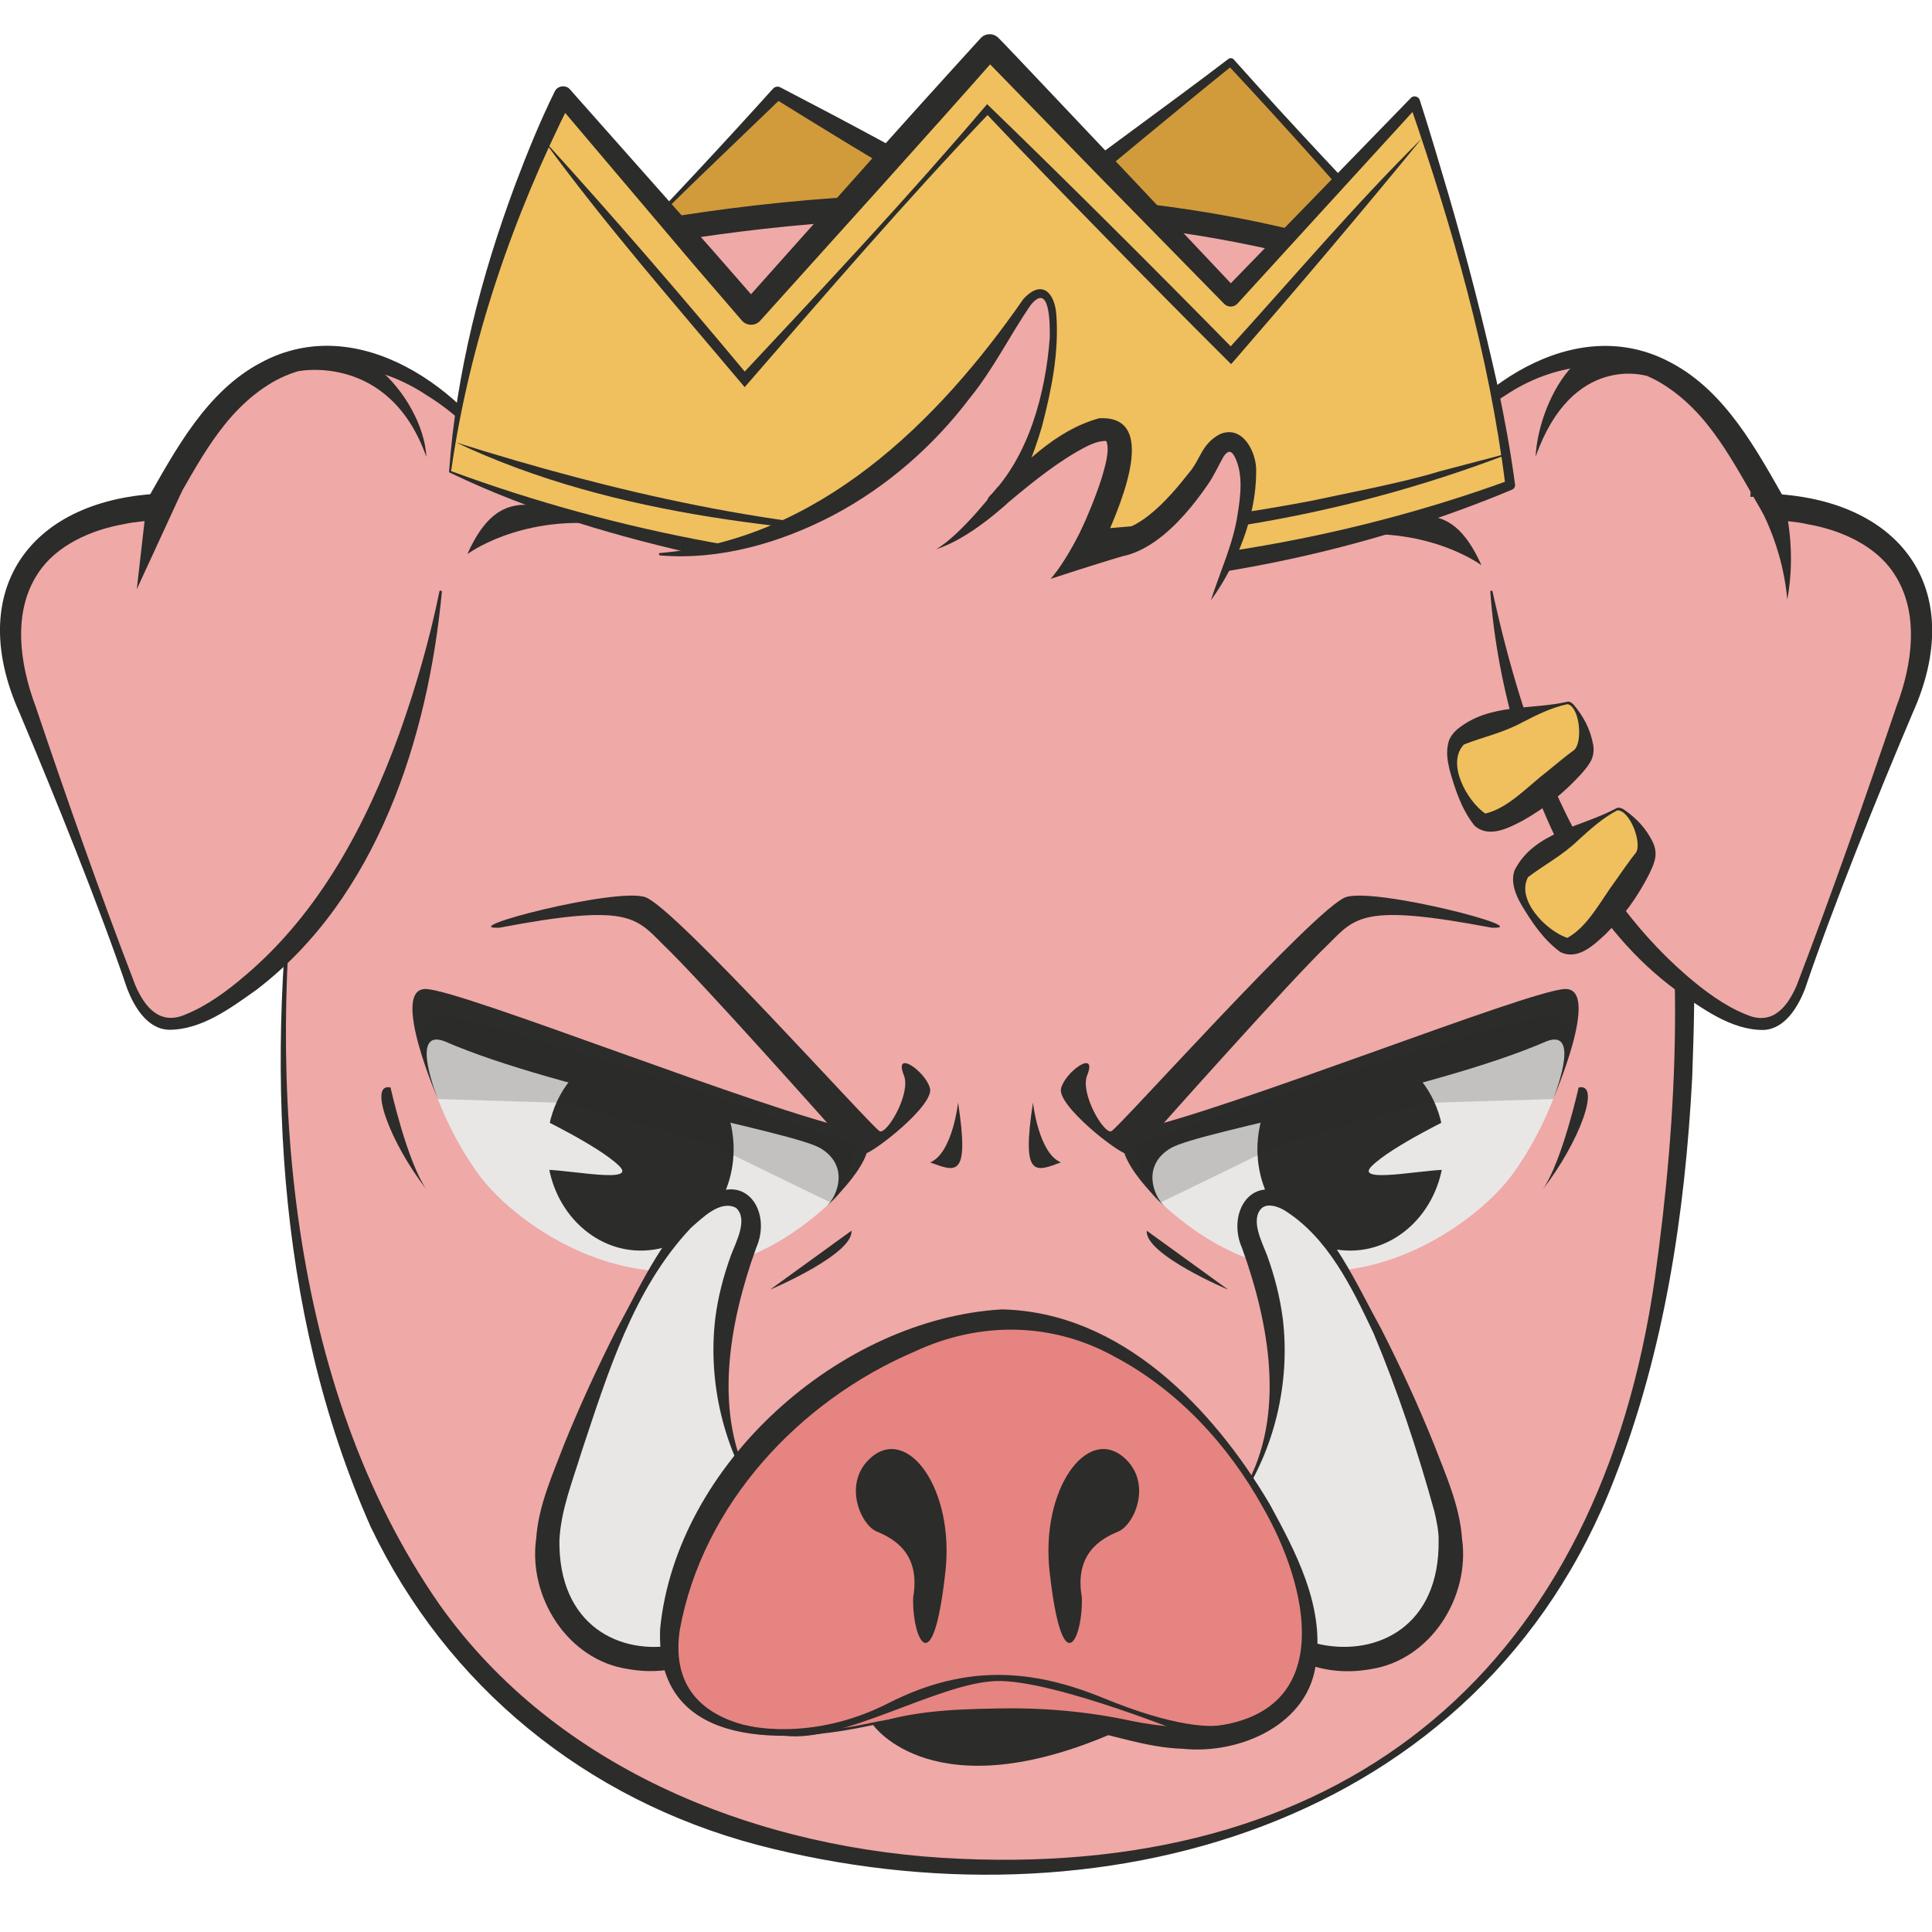 <svg version="1.1" id="Слой_1" xmlns="http://www.w3.org/2000/svg" xmlns:xlink="http://www.w3.org/1999/xlink" x="0px" y="0px"
	 viewBox="0 0 1024 1024" style="enable-background:new 0 0 1024 1024;" xml:space="preserve"><style type="text/css">
	.st0{fill:#EFA9A7;}
	.st1{fill:#2C2C2A;}
	.st2{fill:#E8E7E6;}
	.st3{opacity:0.2;fill:#2C2C2A;}
	.st4{fill:#E68481;}
	.st5{fill:#D19B3B;}
	.st6{fill:#F0C05E;}
</style><g><path class="st0" d="M158.3,437.1c0,0-31.8,183.2,30.3,342.1s203.1,207.4,327.9,210.4c124.7,3,252.4-42.1,320.3-170.2
		s61.8-347.5,45.2-411.1c-16.7-63.6-59-148.3-59-148.3H211.3L158.3,437.1z"/><path class="st1" d="M158.9,437.2c-17.9,136.5-6.7,297,73.8,412.9c62.5,88.5,170.8,130.7,276.4,135.1
		c207.2,9.2,338.7-103.4,368-307.6c12.3-87.6,16.4-179-0.6-266.1c-13.9-51.4-36.4-100.7-59.6-148.6c0,0,5.9,3.7,5.9,3.7
		c-197.6,0.6-413.6-0.7-611.5-4.5c0,0,2.1-1.6,2.1-1.6C196.5,311.1,175.3,385.7,158.9,437.2L158.9,437.2z M157.7,436.9
		c15.9-51.9,36.6-126.1,51.5-177.6c0.3-1,1.1-1.6,2.1-1.6c0,0,152.9-2.4,152.9-2.4c147-2.2,311.8-2.2,458.8-2.1
		c2.6,0,4.8,1.5,5.8,3.7c23.3,49.1,45.4,98.8,59.3,151.6c11.4,53.6,10.8,108.4,8.8,162.7c-3.8,72-14.7,144.5-41,212
		C784.6,969,581.2,1024.9,401.3,977.8c-90.6-24.1-164.4-83.8-204.9-168.7C145.1,693.1,140.7,561.1,157.7,436.9L157.7,436.9z"/><path class="st2" d="M800.3,624.2c-22.6,29.4-106.1,89-186.8,11.6c-19-18.2-17.9-35.6,23.9-45.2c9.3-2.1,21.6-5.1,35.6-8.6
		c21.6-5.4,47.2-12.1,70.9-18.5c29.6-7.8,56.6-15.2,70.1-19.4C845.5,534.6,822.9,594.8,800.3,624.2z"/><path class="st1" d="M617.4,639.6c-6.4-6.1-12.1-21.9,3-31c15.1-9.1,138.8-30.3,199.3-56.7c19-7.3,3.5,30.6,3.5,30.6
		s25.6-58.9,6.3-58.3c-19.3,0.6-179.5,64.7-227.9,74.8C580.7,605.6,617.4,639.6,617.4,639.6z"/><path class="st1" d="M765.3,610.6c-1.2,29.9-24.3,53.4-51.6,52.2c-27.3-1.1-48.4-26.3-47.2-56.2c0.4-8.9,2.7-17.2,6.4-24.5
		c21.6-5.4,47.2-12.1,70.9-18.5C757.5,573.7,766.1,591.1,765.3,610.6z"/><path class="st2" d="M772.4,590.9c0,0-34.7,16.5-45.4,27.2s37.6-0.5,42.9,2.4S774.7,589.7,772.4,590.9z"/><path class="st1" d="M576.2,570c5.7-14.2-11.5-2.1-13.8,6.8c-2.4,8.9,29.7,34,34.7,34.8c4.9,0.8,15.9-12.1,15.9-12.1
		s71.6-80.6,91.2-99.2c14.3-14.3,18.6-21.5,86.4-8.6c24.8,1-61.6-21.5-77.3-16.2c-15.7,5.3-120.5,122.5-124.3,124.1
		C585,601.1,572.4,579.5,576.2,570z"/><path class="st3" d="M615.4,637.2c0,0,53.7-26,58.8-28.7c5-2.7,81.1-23.9,81.1-23.9l67.9-2.1c0,0,17.8-39.2,2-43.9
		c-15.8-4.6-223.6,68.2-223.6,68.2S606.8,634.5,615.4,637.2z"/><path class="st1" d="M547.5,584.4c0,0,2.9,26.8,14.8,31.7C548.7,621.1,541.3,624.7,547.5,584.4z"/><path class="st2" d="M255,624.2c22.6,29.4,106.1,89,186.8,11.6c19-18.2,17.9-35.6-23.9-45.2c-9.3-2.1-21.6-5.1-35.6-8.6
		c-21.6-5.4-47.2-12.1-70.9-18.5c-29.6-7.8-56.6-15.2-70.1-19.4C209.8,534.6,232.4,594.8,255,624.2z"/><path class="st1" d="M437.9,639.6c6.4-6.1,12.1-21.9-3-31c-15.1-9.1-138.8-30.3-199.3-56.7c-19-7.3-3.5,30.6-3.5,30.6
		s-25.6-58.9-6.3-58.3c19.3,0.6,179.5,64.7,227.9,74.8C474.6,605.6,437.9,639.6,437.9,639.6z"/><path class="st1" d="M290,610.6c1.2,29.9,24.3,53.4,51.6,52.2c27.3-1.1,48.4-26.3,47.2-56.2c-0.4-8.9-2.7-17.2-6.4-24.5
		c-21.6-5.4-47.2-12.1-70.9-18.5C297.8,573.7,289.2,591.1,290,610.6z"/><path class="st2" d="M282.9,590.9c0,0,34.7,16.5,45.4,27.2s-37.6-0.5-42.9,2.4S280.6,589.7,282.9,590.9z"/><path class="st1" d="M479.1,570c-5.7-14.2,11.5-2.1,13.8,6.8c2.4,8.9-29.7,34-34.7,34.8c-4.9,0.8-15.9-12.1-15.9-12.1
		s-71.6-80.6-91.2-99.2c-14.3-14.3-18.6-21.5-86.4-8.6c-24.8,1,61.6-21.5,77.3-16.2c15.7,5.3,120.5,122.5,124.3,124.1
		C470.3,601.1,482.9,579.5,479.1,570z"/><path class="st3" d="M439.9,637.2c0,0-53.7-26-58.8-28.7c-5-2.7-81.1-23.9-81.1-23.9l-67.9-2.1c0,0-17.8-39.2-2-43.9
		s223.6,68.2,223.6,68.2S448.5,634.5,439.9,637.2z"/><path class="st1" d="M507.8,584.4c0,0-2.9,26.8-14.8,31.7C506.6,621.1,514,624.7,507.8,584.4z"/><path class="st2" d="M655.9,796c20.4-28.5,30.9-79.2,7-137.7c-12.3-30.2,34.6-66.3,101.7,135.8c24.3,77.7-56.7,111.7-99.7,62.5
		C643.2,827.6,655.9,796,655.9,796z"/><path class="st2" d="M403.2,796c-20.4-28.5-30.9-79.2-7-137.7c12.3-30.2-34.6-66.3-101.7,135.8c-24.3,77.7,56.7,111.7,99.7,62.5
		C415.9,827.6,403.2,796,403.2,796z"/><path class="st1" d="M655.4,795.7c25.9-37.4,19-86,5.6-126.5c0,0-2.7-7.7-2.7-7.7c-8.3-19,5.4-40.4,25.8-26.7
		c22.9,17.7,34.6,45.4,48.1,69.8c10.2,20,19.6,40.4,28,61.3c6.1,15.9,13.5,32.2,14.7,49.6c4.4,30.9-16.6,64.4-48.5,69.2
		C674.8,893.9,637.7,843.1,655.4,795.7L655.4,795.7z M656.5,796.3c-25.8,83.2,107.3,111.1,106,20c0.1-4.5-1.2-11-2.3-15.4
		c-8.8-31.8-19.4-63.8-32.2-94.3c-11.5-24.3-24.3-51-47.7-65.4c-3.5-1.9-8.3-3.4-11.4-1c-6.5,6,0,18.1,2.7,25.2
		c3.9,10.8,6.8,22,8.3,33.5C684,732.7,675.5,768.6,656.5,796.3L656.5,796.3z"/><path class="st1" d="M402.6,796.3c-19-27.7-27.5-63.7-23.5-97.4c1.4-11.4,4.4-22.7,8.3-33.5c2.7-7.1,9.3-19.3,2.7-25.2
		c-8.3-4.4-17.7,5.2-23.9,10.6c-30.5,32.3-44.1,77.1-57.9,118.5c-4.7,15.4-11,30.9-11.8,47C295.3,907.4,428.4,879.6,402.6,796.3
		L402.6,796.3z M403.7,795.7c17.7,47.4-19.5,98.2-71,88.9c-31.9-4.8-52.9-38.3-48.5-69.2c1.2-17.4,8.6-33.6,14.7-49.6
		c8.4-20.8,17.9-41.3,28-61.3c13.4-24.4,25.1-52.1,48.1-69.8c20.4-13.6,34.2,7.6,25.8,26.7c0,0-2.7,7.7-2.7,7.7
		C384.7,709.7,377.8,758.3,403.7,795.7L403.7,795.7z"/><path class="st4" d="M456.7,914.9c27.5-5.3,73.3-14.3,141.6,2.2s118.6-14.6,85.8-92.6S582.3,691.4,520.2,700
		c-50.6,7-141.9,55.8-164.3,155.1C344.1,924.6,413.9,923.1,456.7,914.9z"/><path class="st1" d="M456.6,914.2c47-10.2,96.2-12.3,143.5-2c14.6,2.9,29.6,4.3,44.4,2.6c64.3-8.4,48.6-74.7,24.9-115.8
		c-18.3-33.1-45.2-62.2-78.4-79.8c-33.3-18.6-71.8-18.9-106.1-2.9c-61.3,26.1-112.6,81.2-124.6,147.6
		C352,920,416.9,922.2,456.6,914.2L456.6,914.2z M456.8,915.5c-44.9,9-109.8,10.3-106.9-52.4c8.7-87,95-164,181.1-169.1
		c63.2,1.4,111.7,52.2,141.9,103.1c13.8,25.3,28.8,53.5,24.7,83.4c-3.3,33.5-40.5,49.5-70.6,46.4c-19.5-0.6-37.9-7.6-56.9-11.3
		C532.9,907.6,494.2,907.5,456.8,915.5L456.8,915.5z"/><path class="st1" d="M556.3,832.9c-4.8-43.5,19.8-77.4,39.4-60.4c15.3,13.3,5.7,35.7-3.1,39.3c-8.7,3.6-23.3,11.4-19.2,34.8
		C574.1,867.7,563.1,894.1,556.3,832.9z"/><path class="st1" d="M501.1,832.9c4.8-43.5-19.8-77.4-39.4-60.4c-15.3,13.3-5.7,35.7,3.1,39.3c8.7,3.6,23.3,11.4,19.2,34.8
		C483.3,867.7,494.4,894.1,501.1,832.9z"/><polygon class="st5" points="329.8,133.6 412.1,49.4 516.5,108.7 553.7,109.9 652.2,32.9 749.8,139.7 553.7,260 354.6,192.1 
		305.5,173.5 	"/><path class="st1" d="M329.3,133.2c23.7-24.3,57.3-60.5,80.4-86.2c1-1.1,2.6-1.4,3.9-0.7c35.6,18.5,71,37.4,105.7,57.5
		c0,0-2.6-0.7-2.6-0.7c12.4,0.3,24.9,1,37.3,1.5l-3.4,1.1l50.3-37.1c16.8-12.4,33.6-24.7,50.1-37.3c0.9-0.7,2.2-0.6,2.9,0.2
		c32.1,36,65.2,71,98.6,105.8c1.5,1.6,1.2,4.3-0.8,5.4c-32.1,21-64.4,41.6-96.8,62.1c-29,17.7-68.9,43.6-97.5,60.9
		c-1.8,1.1-3.9,1.3-5.8,0.6c-20.8-7-41.5-14.1-62.2-21.4c-41.5-14.3-82.5-29.7-123.4-45.5c-20.6-7.6-40.5-16.9-60.9-24.9
		c-0.7-0.3-1-1.1-0.6-1.7C313,159.7,321.1,146.4,329.3,133.2L329.3,133.2z M330.4,134c-8,13.4-16.1,26.7-23.8,40.1l-0.6-1.8
		c41.1,15.2,83.4,27,125.3,39.9c41.8,13.1,83.3,27.1,124.7,41.3c0,0-5.8,0.6-5.8,0.6c64.5-39.1,132.4-79.9,197.7-117.5
		c0,0-0.8,5.4-0.8,5.4c-31.6-36.4-63.6-72.5-96.5-107.7c0,0,2.9,0.2,2.9,0.2c-28,22.5-68.3,56.2-96.5,79.4c-1,0.8-2.2,1.2-3.4,1.1
		c-12.4-0.2-24.9-0.3-37.3-0.7c-10.1-3.7-19.1-10.6-28.7-15.6c-26-14.9-51.6-30.7-77.1-46.5c0,0,4.1-0.6,4.1-0.6
		C389.7,75.7,353.9,109.3,330.4,134L330.4,134z"/><path class="st0" d="M305.5,131.5c0,0,223.6-57.5,425.9,10.3c0,69.8-245.4,65.7-245.4,65.7l-196.1-37L305.5,131.5z"/><path class="st1" d="M494.9,213.9c-4.9,0-8.1,0-9-0.1c-0.4,0-0.7,0-1.1-0.1l-196.1-37c-1.9-0.4-3.5-1.5-4.4-3.2
		c-0.9-1.7-1-3.7-0.3-5.5l15.6-39c0.8-1.9,2.4-3.3,4.3-3.8c2.3-0.6,227.8-57.2,429.5,10.4c2.6,0.9,4.4,3.3,4.4,6.1
		c0,10.1-4.2,19.3-12.4,27.4C682.7,211.2,533.6,213.9,494.9,213.9z M486.7,201.1c11,0.1,186.6,1.4,229.8-41.1
		c4.4-4.4,7.1-8.9,8.1-13.8c-184-59.7-386.9-15.7-414.3-9.3l-11.5,28.7L486.7,201.1z"/><path class="st0" d="M694.4,315.4c0,0,67.1-73.8,89.9-99.4c22.8-25.6,95.9-65.4,155.9,52.5c72,8.9,96.6,48.7,62.2,126.6
		s-43.1,125.1-55.1,143.3c-11.9,18.2-91.9-11.8-145.1-165.4C760.4,335.4,694.4,315.4,694.4,315.4z"/><path class="st0" d="M329,315.4c0,0-67.1-73.8-89.9-99.4s-95.9-65.4-155.9,52.5c-72,8.9-96.6,48.7-62.2,126.6S64,520.3,76,538.4
		s91.9-11.8,145.1-165.4C263,335.4,329,315.4,329,315.4z"/><path class="st1" d="M791.1,313.6c16.4,74.6,43.9,152.5,103,203.6c9.3,8,20.3,16.2,31.6,20.6c13.4,5.8,21.4-3.6,26.5-15.3
		c18.6-48.6,36.1-98.4,52.9-147.9c8.5-22.4,12.5-50-1.3-70.7c-9.7-14.8-28.2-23-45.5-26c-6.2-1.5-12.8-1.7-19.1-2.6
		c-2.1-0.3-3.8-1.6-4.8-3.3c-15.5-26.2-28.2-53.6-54.4-69.2c-25.7-15.1-58.2-9.4-82.2,6.8c-17.4,10.5-31.7,26.9-45.7,41.1
		c24.5-44.1,82.2-86.3,133.7-58.4c28.8,15.2,45.4,46.5,60.4,72.8c0,0-5.4-3.3-5.4-3.3c68.5,4,101.6,52.2,73,116
		c-18.2,42.8-42.5,103.1-57.2,146.6c-3.6,9.1-10.5,21.1-22,21.5c-17.2,0.1-32.8-11.7-46.3-21.1c-43.6-32.1-68.7-82.9-83.9-133.4
		c-7.5-25.4-12.6-51.4-14.5-77.7C789.8,312.9,791,312.8,791.1,313.6L791.1,313.6z"/><path class="st1" d="M234.2,313.7c-7.3,77.2-34.3,162.2-98.4,211c-13.4,9.5-29,21.2-46.3,21.1c-11.6-0.4-18.4-12.4-22-21.5
		c-14.6-43.2-39.2-104-57.2-146.6c-28.6-63.8,4.4-112.1,73-116c0,0-5.4,3.3-5.4,3.3c15-26.3,31.5-57.6,60.4-72.8
		c51.5-27.8,109.3,14.3,133.6,58.5c-13.9-14.4-28.2-30.6-45.6-41.1c-24-16.2-56.5-21.9-82.2-6.8c-26.2,15.6-38.9,42.9-54.4,69.2
		c-1.1,1.8-2.9,3-4.8,3.2c-6.4,1-13,1.2-19.2,2.6c-17.2,3-35.8,11.1-45.5,26c-13.8,20.7-9.7,48.3-1.3,70.7
		c16.7,49.5,34.2,99.3,52.9,147.9c5,11.6,13.1,21.2,26.5,15.3c11.3-4.5,22.3-12.6,31.6-20.6c39.4-33.3,64.4-80.3,81.8-128.4
		c8.7-24.4,16-49.6,21.2-75.2C232.9,312.8,234.2,312.9,234.2,313.7L234.2,313.7z"/><path class="st6" d="M238.5,250c0,0,265.2,123,561.9,7.1c-10.2-85.4-50.7-203.2-50.7-203.2l-97.6,103.6L524.5,24.7L398.1,165.8
		L298.5,50.9C298.5,50.9,248.7,146.4,238.5,250z"/><path class="st1" d="M241.7,234.5c83.9,26.4,171.4,46.6,259.6,48.6c64.6,0.6,129.6-5.5,193-17.5c20-4.3,49.4-9.8,68.8-15.8
		c0,0,34.2-9,34.2-9s0.2,0.6,0.2,0.6c-88.5,33.6-184,49.3-278.6,45.2C425.5,282.6,326.2,274.5,241.7,234.5L241.7,234.5z"/><path class="st1" d="M239.1,249.7c178.5,65.7,381.1,70.1,560.4,5c0,0-1.6,2.7-1.6,2.7c-8.6-69.2-28.1-136.8-50.8-202.6
		c0,0,4.8,1,4.8,1l-96,105.1c-1.9,2.1-5.3,2.1-7.2,0c0,0-64.5-65.8-64.5-65.8l-64.3-66c0,0,9.5-0.2,9.5-0.2
		c-36.2,41.1-89.3,99.8-126.5,141.1c-2.6,2.9-7.2,2.8-9.7-0.1c0,0-24.8-28.8-24.8-28.8c-15.9-18.7-57.4-67.8-73.7-87
		c0,0,8.2-1,8.2-1C271.8,114.7,248.9,181.3,239.1,249.7L239.1,249.7z M238,250.3c3.7-52.5,17-104.1,35.4-153.3
		c6.2-16.4,12.8-32.6,20.6-48.5c1.5-3.2,6.1-3.7,8.2-1c17,19.2,59.3,66.9,75.7,85.4c0,0,25,28.6,25,28.6s-9.7-0.1-9.7-0.1l63.1-70.7
		c20.9-23.6,42.1-47,63.4-70.4c2.4-2.7,6.5-2.9,9.2-0.5c0.4,0,63.4,67,63.8,67.1c0,0,63.2,67,63.2,67s-7.2,0-7.2,0L747.7,52
		c1.3-1.6,4.2-1,4.8,1c5.4,16.7,10.3,33.5,15.3,50.3c9.8,33.6,18.5,67.5,26.1,101.7c3.6,17.1,6.8,34.4,9.1,51.8
		c0.2,1.2-0.5,2.2-1.5,2.7c-133.9,55.9-284.8,66.8-426.2,35.7C328.3,284.9,281.5,271.3,238,250.3L238,250.3z"/><path class="st1" d="M247.7,293.7c0,0,26.7-20.1,70.9-16C285.7,267.8,264.9,255.2,247.7,293.7z"/><path class="st1" d="M785.2,299.6c0,0-26.7-20.1-70.9-16C747.2,273.7,768,261.1,785.2,299.6z"/><path class="st1" d="M872.6,199.2c0,0-39.3-12.2-58.7,42.9C815.5,209.7,844.5,161.1,872.6,199.2z"/><path class="st1" d="M158.4,196.7c0,0,48.1-9.7,67.6,45.5C224.4,209.7,182.6,165.2,158.4,196.7z"/><path class="st1" d="M927.8,260.6c0,0,16.3,22.6,19.5,57.1c5.7-30.7-2.9-55.7-2.9-55.7l-16.6,1.4"/><polygon class="st1" points="96.6,260 72.5,312.3 77.9,265.1 	"/><path class="st0" d="M349.8,293.7c0,0,105.9,6.9,185.9-121.2c34.8-61.3,27.1,59.1-8.1,93.6c58-53.1,85.3-55.7,50.5,20.4
		c21.6,11.8,52.7-21.7,64-44.3c11.3-22.6,37.7,3.3,0,75.5c-37.7,72.2-218.4,24.2-218.4,24.2L349.8,293.7z"/><path class="st1" d="M349.9,293.1c83.6-7,147-69,192.5-134.6c10.1-11,16.8-2.9,17.5,8.6c1.4,19.9-2.6,39.6-7.6,58.8
		c-4.6,15.6-10.3,30.9-21.5,43.4c0,0-6.2-6.5-6.2-6.5c17.6-15.9,33.9-34.4,57.9-41.1c34.3-2,8.5,52.2,1.8,67.6c0,0-2.9-8.8-2.9-8.8
		c18.8,6.9,38.1-16.4,48.8-29.9c6.2-7.2,6.4-15,16.2-20.4c12.4-5.5,19.8,10,19.4,19.8c0,24.2-10.6,49.6-24,68.2
		c4.6-14.6,11.8-29.8,14.1-45.2c1.7-10.4,3.2-22.4-1.8-31.5c-2-3.3-3.7-2.2-5.6,0.5c-2.6,4.6-5.4,10.8-8.6,15.2
		c-13.7,19.9-38.2,47.5-65.1,35.3c-3.2-1.5-4.6-5.3-3.1-8.5c4.7-10.3,9.1-20.8,12.4-31.2c1.7-6,4.1-13.8,2.4-18.8
		c0-0.2-0.6-0.3-1-0.3c-4.7,0.2-9.6,2.8-14.7,5.7c-14.4,8.4-27.2,19.2-40.1,30c-1.9,1.8-4.9,1.6-6.5-0.4c-1.5-1.8-1.3-4.5,0.4-6.1
		c20.7-21.2,29.6-54.5,31.8-83.9c0.1-6.8,0.2-30.2-10.2-17.2c-11,16-19.7,33.9-32.2,49.2c-19.2,25.4-43.9,47-72.2,62
		c-28.2,14.8-60.2,24-91.9,21.4C349,294.3,349.1,293,349.9,293.1L349.9,293.1z"/><path class="st1" d="M528.8,258.1c0,0-18.9,25-32.6,33c18-5.7,37.6-24.3,37.6-24.3L528.8,258.1z"/><path class="st1" d="M575.2,276.3c0,0-8.3,18.8-18.3,30.5c19-6.3,38.3-12.1,38.3-12.1l-15.1-3.7L575.2,276.3z"/><path class="st1" d="M462.8,914.3c0,0,32.2,46.3,129.4,3.3C570.5,903.2,491.3,901.8,462.8,914.3z"/><path class="st1" d="M395.2,914.4c0,0,34.3,9.4,75.7-11.7s76.8-17.9,113.9-2.7c37,15.2,57.5,16.2,66.1,13.8
		c-8.1,6.5-16.2,7.6-16.2,7.6s-76.6-31.7-107.2-30.4s-80.9,32.8-111.5,29C385.4,916.1,395.2,914.4,395.2,914.4z"/><path class="st1" d="M287.7,73.7c37.3,41,73.5,83,109,125.6c0,0-4.1-0.1-4.1-0.1c44.3-47.3,88.6-94.6,130.6-144
		c43.8,42.4,88.7,87.2,131.5,130.8c0,0-4.7,0.1-4.7,0.1c34.1-37.4,68.4-78,103.6-112.7c-32.3,39.5-65.3,78.4-98.8,117
		c0,0-2.3,2.6-2.3,2.6s-2.5-2.5-2.5-2.5c-19.3-19.2-45.8-46-64.5-65.2C564.3,103.6,543,81.7,522,59.5l2.9-0.1
		c-45,47.2-87.5,96.6-130.2,145.8C358.6,162.3,320,118.2,287.7,73.7L287.7,73.7z"/><path class="st1" d="M607.8,652.3l43.1,31.2C650.9,683.6,606.6,664.8,607.8,652.3z"/><path class="st1" d="M451.3,652.3l-43.1,31.2C408.2,683.6,452.4,664.8,451.3,652.3z"/><path class="st1" d="M836.7,576.4c0,0-8.6,38.9-19,54C837.1,605.5,848.8,573.6,836.7,576.4z"/><path class="st1" d="M207,576.4c0,0,8.6,38.9,19,54C206.7,605.5,195,573.6,207,576.4z"/><path class="st6" d="M830.7,372.6c0,0-43.8,9.9-55.8,17.6c-12,7.7,0.1,35.8,9.7,44.3s46-25.3,53.3-32.6
		C845,394.5,835.2,370.6,830.7,372.6z"/><path class="st6" d="M856.8,429c0,0-39.5,21.3-49,31.9s9.7,34.4,21.2,40c11.6,5.6,37.5-36.7,42.5-45.7
		C876.5,446.2,860.7,425.8,856.8,429z"/><path class="st1" d="M830.9,373.2c-8.5,1.8-16.4,5.7-24.1,9.7c-10.1,5.5-20.7,7.7-30.9,11.7c-9.5,10,1.7,30,11.3,36.6
		c12.2-2.8,22.5-14.4,32.7-22.2c2.8-2.3,11.4-9.4,14.2-11.3C839,394.1,837.5,374.9,830.9,373.2L830.9,373.2z M830.4,372
		c1.6-0.5,2.7,0.6,3.5,1.3c5.4,6.4,9.1,13.2,10.6,21.9c0.3,2.6,0.2,5.8-1.8,9c-1.7,2.8-2.8,3.8-4.6,6c-9.1,10-19.3,18.2-31.3,24.9
		c-7,3.6-17.6,9.4-25.3,2.5c-6.9-8.7-10.3-19.3-13.2-29.6c-1-4.4-2-9.1-0.6-14.5c0.6-2.7,2.9-5.5,5-7.2
		C789.4,372.8,811.4,376.3,830.4,372L830.4,372z"/><path class="st1" d="M857.2,429.5c-7.7,4-14.2,9.9-20.7,15.8c-8.2,8-17.9,13-26.6,19.6c-6.5,12.1,9.7,28.5,20.8,32.2
		c11-6,17.8-19.9,25.5-30.2c2.1-3,8.5-12.2,10.7-14.7C870.7,447.5,864,429.3,857.2,429.5L857.2,429.5z M856.5,428.5
		c1.4-0.9,2.7-0.1,3.8,0.3c6.9,4.7,12.3,10.2,16,18.2c1,2.4,1.7,5.5,0.7,9.1c-0.9,3.2-1.7,4.4-2.8,7c-6.1,12-13.7,22.7-23.5,32.3
		c-5.8,5.3-14.4,13.8-23.7,9.2c-8.9-6.5-15.1-15.8-20.6-25c-2.8-4.8-5.9-11.8-3.7-18.2C813,440.8,838.4,438.3,856.5,428.5
		L856.5,428.5z"/></g></svg>